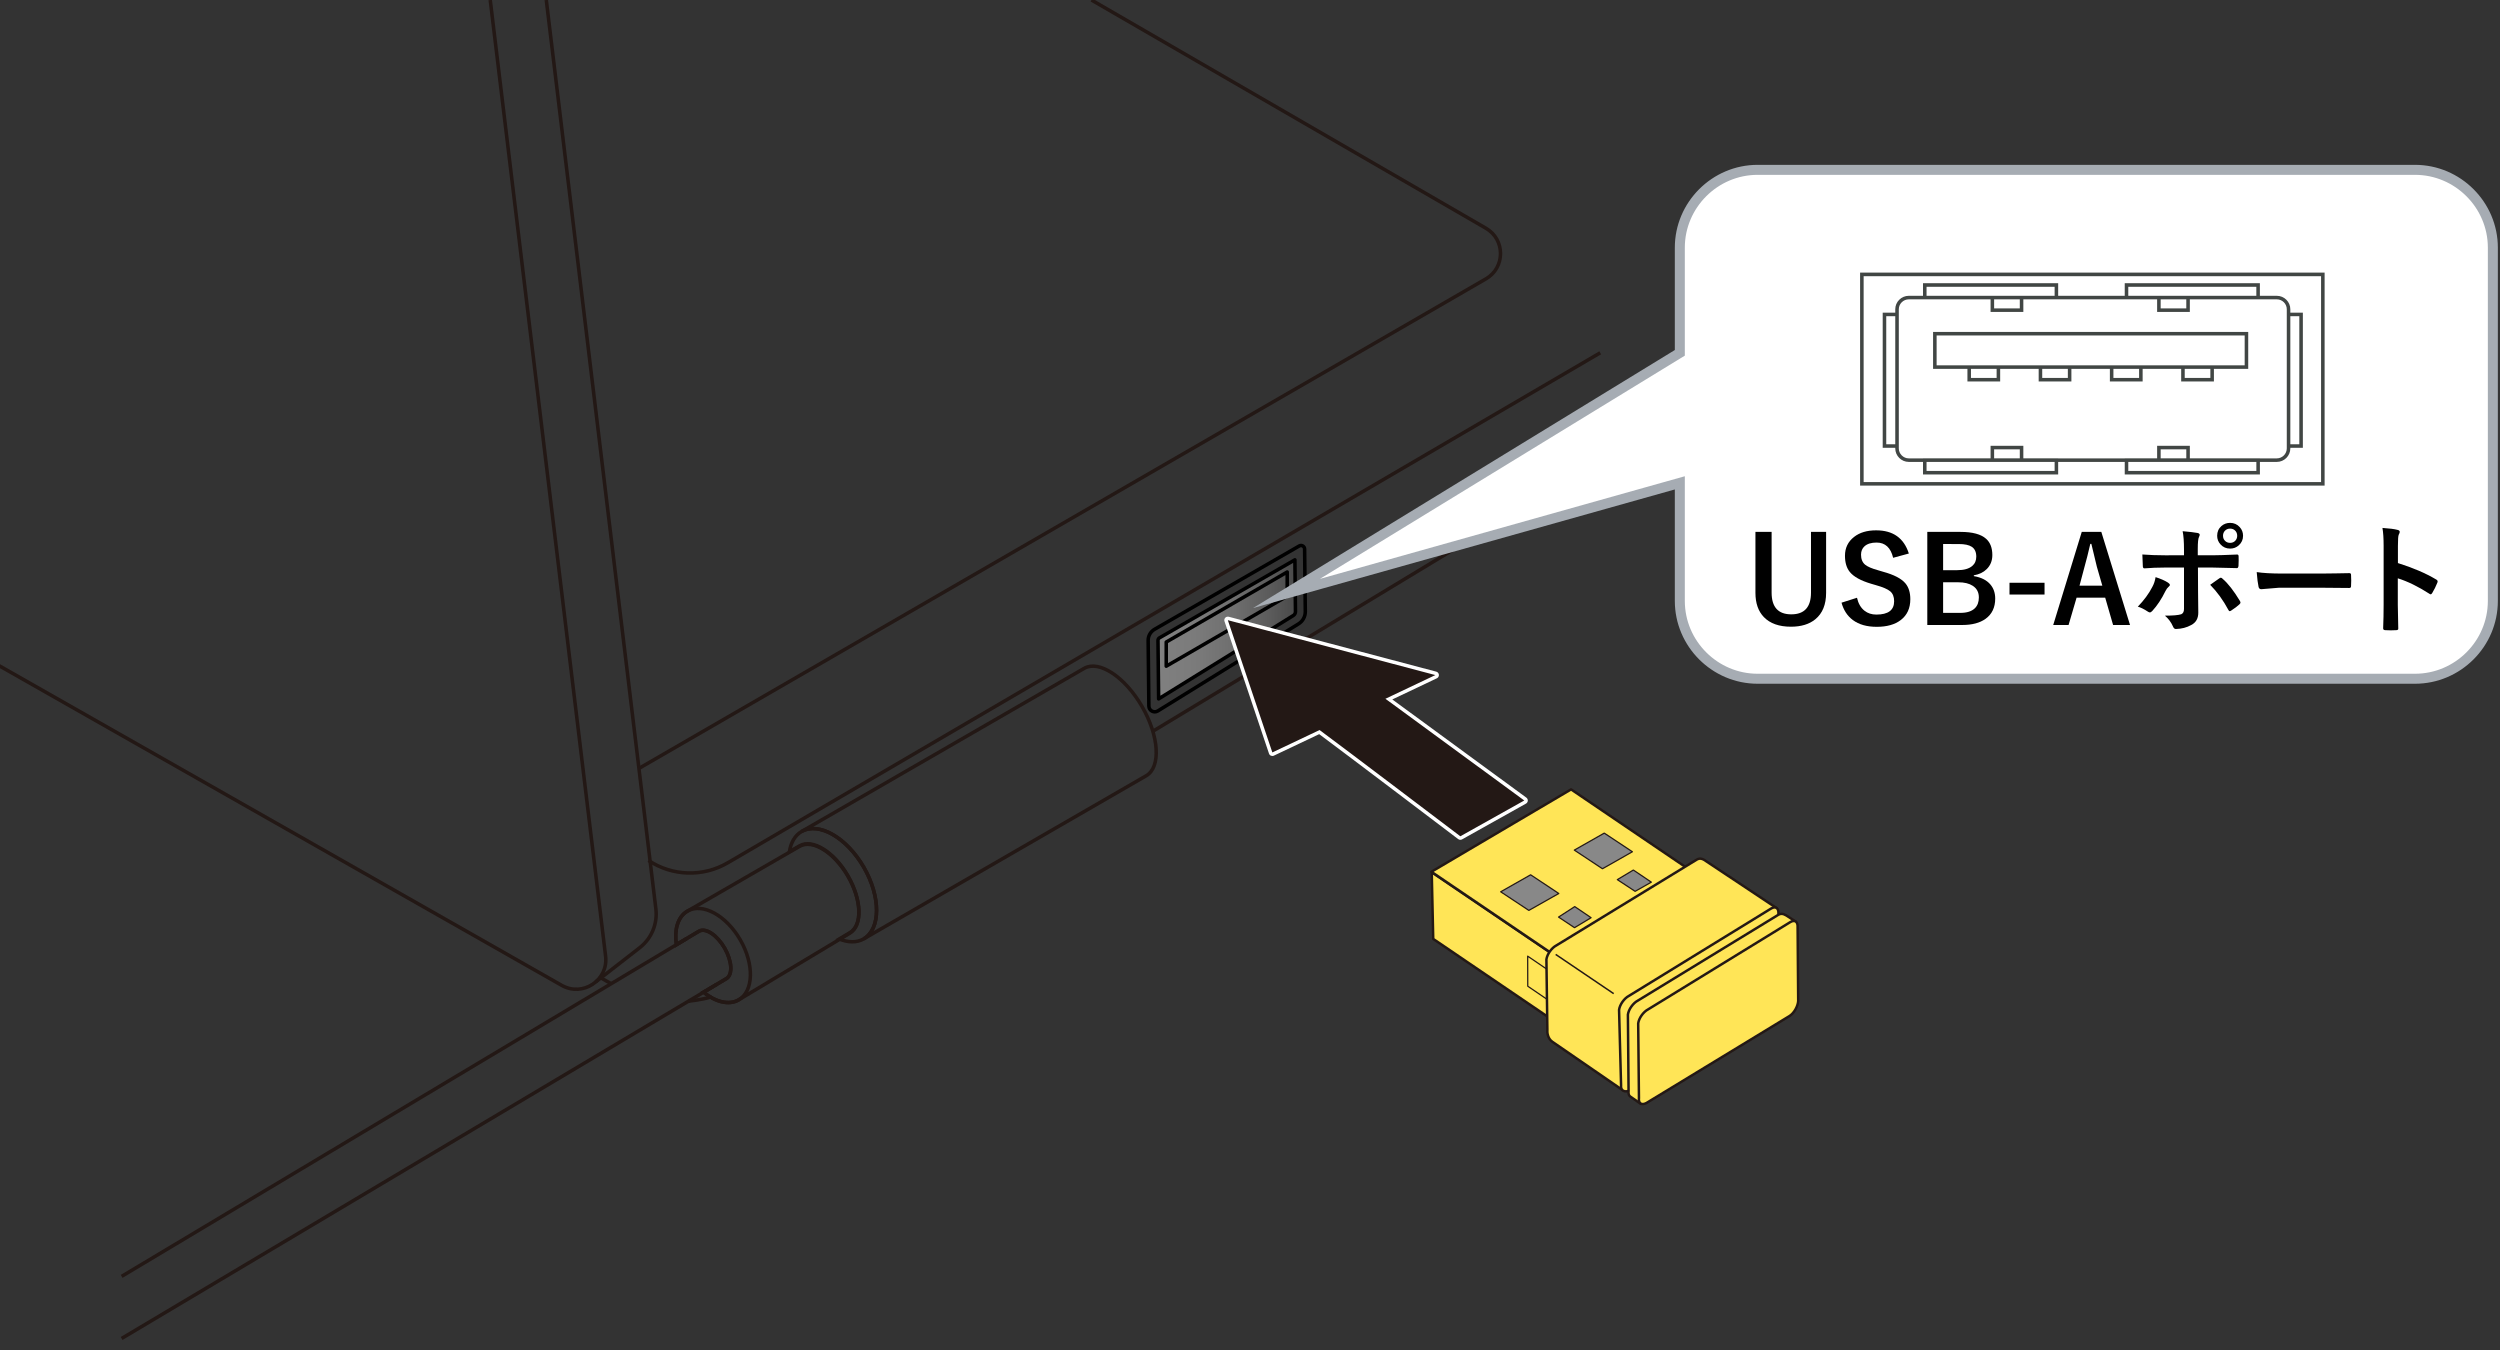 <?xml version="1.0" encoding="utf-8"?>
<!-- Generator: Adobe Illustrator 26.5.2, SVG Export Plug-In . SVG Version: 6.00 Build 0)  -->
<svg version="1.1" id="レイヤー_1" xmlns="http://www.w3.org/2000/svg" xmlns:xlink="http://www.w3.org/1999/xlink" x="0px"
	 y="0px" viewBox="0 0 500 270" enable-background="new 0 0 500 270" xml:space="preserve">
<rect x="0" y="0" width="500" height="270" fill="#333333" stroke="none"/>
<g>
	<linearGradient id="SVGID_1_" gradientUnits="userSpaceOnUse" x1="231.598" y1="125.999" x2="258.982" y2="125.999">
		<stop  offset="0" style="stop-color:#808080"/>
		<stop  offset="0.269" style="stop-color:#7B7B7B"/>
		<stop  offset="0.547" style="stop-color:#6F6F6F"/>
		<stop  offset="0.829" style="stop-color:#5A5A5A"/>
		<stop  offset="1" style="stop-color:#4A4A4A"/>
	</linearGradient>
	<polygon fill="url(#SVGID_1_)" points="231.598,127.766 258.982,112.223 258.982,122.768 231.728,139.774 	"/>
	
		<path fill="none" stroke="#000000" stroke-width="0.709" stroke-linecap="round" stroke-linejoin="round" stroke-miterlimit="10" d="
		M229.63,128.112l0.144,13.094c0.01,0.913,1.014,1.465,1.791,0.985l28.136-17.413c0.856-0.53,1.372-1.468,1.361-2.475l-0.138-12.492
		c-0.006-0.55-0.602-0.891-1.079-0.616l-28.931,16.667C230.11,126.325,229.619,127.185,229.63,128.112z"/>
	
		<path fill="none" stroke="#000000" stroke-width="0.709" stroke-linecap="round" stroke-linejoin="round" stroke-miterlimit="10" d="
		M231.598,128.09c-0.002-0.215,0.112-0.414,0.296-0.52l27.085-15.602l0.115,10.359c0.002,0.312-0.162,0.611-0.428,0.776
		l-26.938,16.672L231.598,128.09z"/>
	
		<path fill="none" stroke="#000000" stroke-width="0.709" stroke-linecap="round" stroke-linejoin="round" stroke-miterlimit="10" d="
		M233.248,133.238c0-0.353,0-4.827,0-4.827l24.195-14.011v4.827L233.248,133.238z"/>
	<path fill="none" stroke="#231815" stroke-width="0.709" stroke-miterlimit="10" d="M98.047,0l23.072,191.229
		c0.581,4.812-4.564,8.235-8.778,5.841l-125.643-71.388"/>
	<path fill="none" stroke="#231815" stroke-width="0.709" stroke-miterlimit="10" d="M109.256,0l21.918,181.787
		c0.356,2.951-0.85,5.874-3.183,7.715l-8.85,6.881"/>
	<path fill="none" stroke="#231815" stroke-width="0.709" stroke-miterlimit="10" d="M320.048,70.558l-174.495,102
		c-4.94,2.888-11.094,2.706-15.855-0.468"/>
	<path fill="none" stroke="#231815" stroke-width="0.709" stroke-miterlimit="10" d="M218.291,0l78.89,45.647
		c3.895,2.254,3.893,7.877-0.002,10.129l-169.393,97.907"/>
	
		<line fill="none" stroke="#231815" stroke-width="0.709" stroke-miterlimit="10" x1="230.561" y1="146.26" x2="320.048" y2="92.166"/>
	
		<line fill="none" stroke="#231815" stroke-width="0.709" stroke-miterlimit="10" x1="120.246" y1="195.616" x2="122.229" y2="196.741"/>
	<path fill="none" stroke="#231815" stroke-width="0.709" stroke-miterlimit="10" d="M137.684,200.238c0,0,2.714-0.282,4.412-0.824
		"/>
	<g>
		<path fill="none" stroke="#231815" stroke-width="0.709" stroke-miterlimit="10" d="M228.413,141.308
			c-3.425-5.932-8.605-9.352-11.571-7.639l-56.523,32.634l0,0c3.443-1.988,9.01,1.209,12.435,7.141
			c3.425,5.931,3.41,12.352-0.034,14.34l56.523-32.634C232.21,153.436,231.838,147.24,228.413,141.308z"/>
		<path fill="none" stroke="#231815" stroke-width="0.709" stroke-miterlimit="10" d="M172.754,173.443
			c-3.425-5.932-8.992-9.128-12.435-7.141c-1.337,0.772-2.142,2.222-2.444,4.042l2.04-1.178c2.576-1.487,6.91,1.198,9.68,5.997
			s2.929,9.895,0.353,11.382l-2.104,1.261c1.782,0.706,3.5,0.77,4.876-0.024C176.163,185.795,176.178,179.375,172.754,173.443z"/>
		<path fill="none" stroke="#231815" stroke-width="0.709" stroke-miterlimit="10" d="M169.594,175.267
			c-2.771-4.799-7.105-7.484-9.68-5.996l-22.432,12.956c-1.921,1.109-2.659,3.71-2.213,6.72l4.52-2.703
			c1.321-0.762,3.617,0.743,5.129,3.362c1.512,2.619,1.667,5.36,0.346,6.123l-4.562,2.715c2.41,1.954,5.078,2.657,7.027,1.532
			l22.219-13.326C172.523,185.162,172.365,180.066,169.594,175.267z"/>
		<path fill="none" stroke="#231815" stroke-width="0.709" stroke-miterlimit="10" d="M148.048,187.958
			c-2.83-4.901-7.561-7.467-10.567-5.731c-1.921,1.109-2.659,3.71-2.213,6.72l4.52-2.703c1.321-0.762,3.617,0.743,5.129,3.362
			c1.512,2.619,1.667,5.36,0.346,6.123l-4.562,2.715c2.41,1.954,5.078,2.657,7.027,1.532
			C150.735,198.239,150.878,192.859,148.048,187.958z"/>
		
			<line fill="none" stroke="#231815" stroke-width="0.709" stroke-miterlimit="10" x1="24.325" y1="255.275" x2="137.326" y2="187.715"/>
		
			<line fill="none" stroke="#231815" stroke-width="0.709" stroke-miterlimit="10" x1="24.325" y1="267.692" x2="143.396" y2="196.84"/>
	</g>
	<g>
		<path fill="#231815" d="M292.066,167.611c-0.076,0-0.151-0.024-0.214-0.072c-0.232-0.176-22.983-17.434-27.979-21.121
			l-9.253,4.393c-0.049,0.022-0.101,0.034-0.152,0.034c-0.047,0-0.094-0.01-0.139-0.028c-0.093-0.04-0.165-0.117-0.197-0.213
			l-8.899-26.455c-0.041-0.124-0.012-0.26,0.077-0.355c0.068-0.072,0.162-0.112,0.259-0.112c0.03,0,0.061,0.004,0.091,0.012
			l41.504,10.979c0.144,0.038,0.248,0.162,0.262,0.31s-0.066,0.289-0.2,0.353l-9.453,4.486l27.289,19.992
			c0.098,0.071,0.152,0.187,0.145,0.307c-0.007,0.121-0.075,0.229-0.181,0.288l-12.786,7.157
			C292.186,167.596,292.126,167.611,292.066,167.611z"/>
		<path fill="#FFFFFF" d="M245.569,124.036l41.504,10.979l-9.989,4.741l27.769,20.343l-12.786,7.157c0,0-23.474-17.807-28.152-21.25
			l-9.445,4.483L245.569,124.036 M245.569,123.327c-0.193,0-0.382,0.079-0.517,0.224c-0.178,0.19-0.237,0.463-0.154,0.71l8.9,26.455
			c0.065,0.192,0.208,0.347,0.395,0.426c0.089,0.038,0.183,0.056,0.277,0.056c0.104,0,0.208-0.023,0.304-0.068l9.062-4.301
			c5.318,3.936,27.574,20.818,27.804,20.992c0.126,0.095,0.277,0.144,0.428,0.144c0.119,0,0.238-0.03,0.346-0.09l12.786-7.157
			c0.21-0.118,0.347-0.334,0.361-0.575c0.015-0.241-0.094-0.472-0.289-0.615l-26.81-19.641l8.916-4.232
			c0.269-0.128,0.429-0.409,0.402-0.706c-0.027-0.296-0.237-0.544-0.524-0.62l-41.504-10.979
			C245.69,123.335,245.629,123.327,245.569,123.327L245.569,123.327z"/>
	</g>
	<g>
		<g>
			<polygon fill="#FFE557" stroke="#231815" stroke-width="0.5" stroke-linejoin="round" points="313.393,205.958 286.646,187.787 
				286.347,174.456 312.723,192.317 			"/>
			<polygon fill="#FFE557" stroke="#231815" stroke-width="0.5" stroke-linejoin="round" points="286.284,174.353 313.224,192.638 
				342.503,177.068 314.215,157.878 			"/>
			<polygon fill="#888888" stroke="#231815" stroke-width="0.25" stroke-linejoin="round" points="320.492,173.749 314.865,170.02 
				320.851,166.622 326.477,170.351 			"/>
			<polygon fill="#888888" stroke="#231815" stroke-width="0.25" stroke-linejoin="round" points="305.769,182.081 300.139,178.358 
				306.124,174.96 311.755,178.697 			"/>
			<polygon fill="#888888" stroke="#231815" stroke-width="0.25" stroke-linejoin="round" points="314.903,185.537 318.216,183.539 
				314.948,181.321 311.712,183.415 			"/>
			<polygon fill="#888888" stroke="#231815" stroke-width="0.25" stroke-linejoin="round" points="326.669,174.008 323.467,175.924 
				327.022,178.267 330.265,176.43 			"/>
			<polygon fill="none" stroke="#231815" stroke-width="0.25" stroke-linejoin="round" points="310.028,200.291 305.553,197.242 
				305.536,191.23 310.009,194.278 			"/>
		</g>
		<g>
			<g>
				<path fill="#FFE557" stroke="#231815" stroke-width="0.5" stroke-linejoin="round" d="M355.389,181.666l-14.615-9.722
					c-0.463-0.258-0.928-0.334-1.494,0.022l-28.011,17.122c-0.944,0.489-1.836,1.744-1.988,2.79l0.192,14.041
					c-0.062,0.535,0.056,1.804,1.013,2.444l14.012,9.641C324.271,215.688,355.402,181.833,355.389,181.666z"/>
				<path fill="#FFE557" stroke="#231815" stroke-width="0.5" stroke-linejoin="round" d="M323.812,201.976
					c0.137-1.052,1.031-2.309,1.985-2.807l28.414-17.457c0.891-0.541,1.541-0.103,1.476,0.997l0.659,14.472
					c-0.077,1.091-0.365,3.314-1.245,3.867l-29.164,17.02c-0.966,0.504-1.857,0.061-1.723-0.995L323.812,201.976z"/>
			</g>
			
				<line fill="none" stroke="#231815" stroke-width="0.3" stroke-linejoin="round" x1="322.732" y1="198.728" x2="311.136" y2="190.883"/>
			<g>
				<path fill="#FFE557" stroke="#231815" stroke-width="0.5" stroke-linejoin="round" d="M359.129,184.312l-1.886-1.228
					c-0.623-0.359-1.088-0.435-1.654-0.079l-28.021,17.116c-0.944,0.489-1.836,1.744-1.988,2.79l0.134,15.284
					c-0.062,0.535,0.053,0.906,0.314,1.094l2.127,1.486C329.271,219.618,358.982,184.379,359.129,184.312z"/>
				<path fill="#FFE557" stroke="#231815" stroke-width="0.5" stroke-linejoin="round" d="M327.638,204.683
					c0.137-1.052,1.031-2.309,1.985-2.807l28.424-17.45c0.891-0.541,1.541-0.103,1.476,0.997l0.116,14.789
					c-0.077,1.091-0.843,2.427-1.723,2.98l-28.64,17.414c-0.966,0.504-1.619,0.062-1.486-0.994L327.638,204.683z"/>
			</g>
		</g>
	</g>
</g>
<path fill="#FFFFFF" d="M482.995,33.968H351.536c-8.558,0-15.572,7.009-15.572,15.567v21.031l-78.677,48.133l78.677-22.131v23.614
	c0,8.568,7.014,15.567,15.572,15.567h131.458c8.568,0,15.577-6.999,15.577-15.567V49.535
	C498.571,40.977,491.563,33.968,482.995,33.968"/>
<path fill="none" stroke="#A6ACB3" stroke-width="2" stroke-miterlimit="10" d="M482.995,33.968H351.536
	c-8.558,0-15.572,7.009-15.572,15.567v21.031l-78.677,48.133l78.677-22.131v23.614c0,8.568,7.014,15.567,15.572,15.567h131.458
	c8.568,0,15.577-6.999,15.577-15.567V49.535C498.571,40.977,491.563,33.968,482.995,33.968z"/>
<g>
	<path d="M365.221,106.38v12.188c0,2.344-0.719,4.105-2.156,5.285c-1.211,0.992-2.836,1.488-4.875,1.488
		c-2.367,0-4.172-0.641-5.414-1.922c-1.125-1.164-1.688-2.781-1.688-4.852V106.38h3.234v12.141c0,2.898,1.312,4.348,3.938,4.348
		s3.938-1.449,3.938-4.348V106.38H365.221z"/>
	<path d="M381.768,110.704l-3.141,0.855c-0.484-2.031-1.59-3.047-3.316-3.047c-1.047,0-1.848,0.246-2.402,0.738
		c-0.469,0.422-0.703,0.984-0.703,1.688c0,0.875,0.27,1.539,0.809,1.992c0.492,0.406,1.363,0.781,2.613,1.125l0.984,0.293
		c2.18,0.594,3.672,1.371,4.477,2.332c0.648,0.781,0.973,1.836,0.973,3.164c0,1.805-0.641,3.195-1.922,4.172
		c-1.172,0.898-2.773,1.348-4.805,1.348c-1.961,0-3.551-0.453-4.77-1.359c-1.102-0.82-1.855-1.977-2.262-3.469l3.094-0.984
		c0.258,1.148,0.762,2.016,1.512,2.602c0.648,0.508,1.434,0.762,2.355,0.762c2.375,0,3.562-0.887,3.562-2.66
		c0-0.891-0.262-1.555-0.785-1.992c-0.508-0.43-1.457-0.84-2.848-1.23l-0.961-0.281c-2.07-0.617-3.492-1.402-4.266-2.355
		c-0.648-0.797-0.973-1.879-0.973-3.246c0-1.57,0.609-2.828,1.828-3.773c1.117-0.875,2.582-1.312,4.395-1.312
		C378.6,106.063,380.783,107.61,381.768,110.704z"/>
	<path d="M385.459,106.38h6.645c2.391,0,4.098,0.461,5.121,1.383c0.828,0.742,1.242,1.824,1.242,3.246
		c0,1.141-0.379,2.082-1.137,2.824c-0.648,0.641-1.504,1.051-2.566,1.23v0.164c1.469,0.242,2.574,0.801,3.316,1.676
		c0.641,0.758,0.961,1.695,0.961,2.812c0,1.773-0.645,3.125-1.934,4.055c-1.148,0.82-2.703,1.23-4.664,1.23h-6.984V106.38z
		 M388.623,108.806v5.227h2.836c1.328,0,2.32-0.277,2.977-0.832c0.547-0.461,0.82-1.086,0.82-1.875c0-0.914-0.301-1.57-0.902-1.969
		c-0.555-0.367-1.426-0.551-2.613-0.551H388.623z M388.623,116.458v6.117h3.457c1.297,0,2.262-0.309,2.895-0.926
		c0.531-0.523,0.797-1.246,0.797-2.168c0-1.016-0.406-1.789-1.219-2.32c-0.719-0.469-1.68-0.703-2.883-0.703H388.623z"/>
	<path d="M408.908,116.552v2.355H401.9v-2.355H408.908z"/>
	<path d="M420.264,106.38l5.742,18.621h-3.387l-1.582-5.473h-5.719l-1.605,5.473h-3.07l5.707-18.621H420.264z M420.463,117.126
		l-1.09-3.773c-0.141-0.531-0.508-2.059-1.102-4.582h-0.211c-0.398,1.742-0.781,3.262-1.148,4.559l-1.008,3.797H420.463z"/>
	<path d="M431.115,115.427c1.023,0.32,1.855,0.688,2.496,1.102c0.242,0.164,0.363,0.316,0.363,0.457c0,0.117-0.09,0.246-0.27,0.387
		c-0.211,0.172-0.41,0.441-0.598,0.809c-0.789,1.617-1.676,2.957-2.66,4.02c-0.18,0.188-0.336,0.281-0.469,0.281
		c-0.102,0-0.227-0.047-0.375-0.141c-0.82-0.539-1.5-0.875-2.039-1.008c1.25-1.297,2.219-2.617,2.906-3.961
		C430.791,116.794,431.006,116.146,431.115,115.427z M436.799,111.056v-1.125c0-1.586-0.09-2.816-0.27-3.691
		c1.367,0.117,2.359,0.234,2.977,0.352c0.289,0.062,0.434,0.184,0.434,0.363c0,0.109-0.047,0.254-0.141,0.434
		c-0.164,0.305-0.246,1.105-0.246,2.402v1.266h2.953c0.914,0,2.547-0.051,4.898-0.152c0.023,0,0.039,0,0.047,0
		c0.18,0,0.27,0.129,0.27,0.387c0.008,0.289,0.012,0.547,0.012,0.773c0,0.398-0.012,0.766-0.035,1.102
		c-0.031,0.32-0.145,0.473-0.34,0.457c-2.492-0.078-4.141-0.117-4.945-0.117h-2.824l0.023,4.852l0.047,4.172
		c0,1.164-0.473,1.988-1.418,2.473c-0.891,0.5-1.914,0.766-3.07,0.797c-0.25,0-0.441-0.168-0.574-0.504
		c-0.367-0.844-0.906-1.566-1.617-2.168c1.602,0,2.691-0.094,3.27-0.281c0.367-0.164,0.551-0.516,0.551-1.055v-8.285h-3.773
		c-1.453,0-2.836,0.055-4.148,0.164c-0.211,0-0.316-0.16-0.316-0.48c-0.062-1.148-0.094-1.914-0.094-2.297
		c1.422,0.109,2.926,0.164,4.512,0.164H436.799z M442.037,116.962c0.227-0.164,0.562-0.402,1.008-0.715
		c0.367-0.258,0.641-0.449,0.82-0.574c0.109-0.086,0.211-0.129,0.305-0.129c0.125,0,0.246,0.074,0.363,0.223
		c1.07,0.914,2.215,2.379,3.434,4.395c0.086,0.141,0.129,0.258,0.129,0.352c0,0.125-0.082,0.254-0.246,0.387
		c-0.352,0.336-0.887,0.738-1.605,1.207c-0.141,0.086-0.242,0.129-0.305,0.129c-0.086,0-0.168-0.074-0.246-0.223
		C444.639,120.044,443.42,118.36,442.037,116.962z M446.021,104.575c0.773,0,1.414,0.281,1.922,0.844
		c0.445,0.484,0.668,1.062,0.668,1.734c0,0.766-0.285,1.402-0.855,1.91c-0.484,0.438-1.062,0.656-1.734,0.656
		c-0.773,0-1.414-0.281-1.922-0.844c-0.445-0.484-0.668-1.059-0.668-1.723c0-0.797,0.285-1.445,0.855-1.945
		C444.771,104.786,445.35,104.575,446.021,104.575z M446.021,105.724c-0.438,0-0.793,0.152-1.066,0.457
		c-0.234,0.266-0.352,0.59-0.352,0.973c0,0.438,0.152,0.793,0.457,1.066c0.258,0.234,0.578,0.352,0.961,0.352
		c0.438,0,0.793-0.152,1.066-0.457c0.234-0.266,0.352-0.586,0.352-0.961c0-0.445-0.152-0.805-0.457-1.078
		C446.725,105.841,446.404,105.724,446.021,105.724z"/>
	<path d="M451.342,114.419c1.25,0.195,2.977,0.293,5.18,0.293h7.734c0.758,0,1.734-0.012,2.93-0.035
		c1.523-0.023,2.387-0.039,2.59-0.047c0.039,0,0.078,0,0.117,0c0.211,0,0.316,0.113,0.316,0.34c0.023,0.367,0.035,0.746,0.035,1.137
		c0,0.383-0.012,0.758-0.035,1.125c0,0.242-0.113,0.363-0.34,0.363h-0.094c-2.398-0.031-4.184-0.047-5.355-0.047h-8.637
		l-3.527,0.293c-0.305,0-0.488-0.168-0.551-0.504C451.564,116.704,451.443,115.731,451.342,114.419z"/>
	<path d="M479.584,112.614c3.016,0.945,5.559,2.035,7.629,3.27c0.211,0.109,0.316,0.246,0.316,0.41c0,0.062-0.016,0.133-0.047,0.211
		c-0.297,0.75-0.641,1.445-1.031,2.086c-0.102,0.18-0.207,0.27-0.316,0.27c-0.094,0-0.184-0.039-0.27-0.117
		c-2.25-1.445-4.352-2.473-6.305-3.082v5.309c0,0.875,0.031,2.441,0.094,4.699c0,0.031,0,0.055,0,0.07
		c0,0.195-0.145,0.293-0.434,0.293c-0.359,0.023-0.715,0.035-1.066,0.035c-0.359,0-0.715-0.012-1.066-0.035
		c-0.305,0-0.457-0.121-0.457-0.363c0.062-1.547,0.094-3.121,0.094-4.723v-11.812c0-1.461-0.078-2.645-0.234-3.551
		c1.406,0.094,2.406,0.223,3,0.387c0.305,0.062,0.457,0.199,0.457,0.41c0,0.133-0.066,0.316-0.199,0.551
		c-0.109,0.211-0.164,0.961-0.164,2.25V112.614z"/>
</g>
<path fill="none" stroke="#414644" stroke-width="0.709" d="M386.969,73.424v-6.687h62.321v6.687H386.969z M386.969,73.424
	 M431.78,92.028v-2.516h5.834v2.516H431.78z M431.78,92.028 M398.47,92.028v-2.516h5.843v2.516H398.47z M398.47,92.028
	 M425.302,94.535v-2.516h26.324v2.516H425.302z M425.302,94.535 M384.955,94.535v-2.516h26.324v2.516H384.955z M384.955,94.535
	 M437.613,62.036v-2.521h-5.834v2.521H437.613z M437.613,62.036 M442.428,75.94v-2.516h-5.838v2.516H442.428z M442.428,75.94
	 M428.173,75.94v-2.516h-5.843v2.516H428.173z M428.173,75.94 M413.924,75.94v-2.516h-5.834v2.516H413.924z M413.924,75.94
	 M399.679,75.94v-2.516h-5.838v2.516H399.679z M399.679,75.94 M404.313,62.036v-2.521h-5.843v2.521H404.313z M404.313,62.036
	 M451.621,59.515v-2.516h-26.32v2.516H451.621z M451.621,59.515 M460.218,89.204v-26.32h-2.507v26.32H460.218z M460.218,89.204
	 M379.406,89.204v-26.32h-2.512v26.32H379.406z M379.406,89.204 M411.279,59.515v-2.516h-26.324v2.516H411.279z M411.279,59.515
	 M457.711,89.683c0,1.284-1.057,2.346-2.341,2.346h-73.618c-1.28,0-2.346-1.062-2.346-2.346V61.851c0-1.284,1.066-2.336,2.346-2.336
	h73.618c1.284,0,2.341,1.052,2.341,2.336V89.683z"/>
<path fill="none" stroke="#414644" stroke-width="0.709" d="M372.373,96.767V54.88h92.195v41.887H372.373z M372.373,96.767"/>
<g>
</g>
<g>
</g>
<g>
</g>
<g>
</g>
<g>
</g>
<g>
</g>
</svg>
